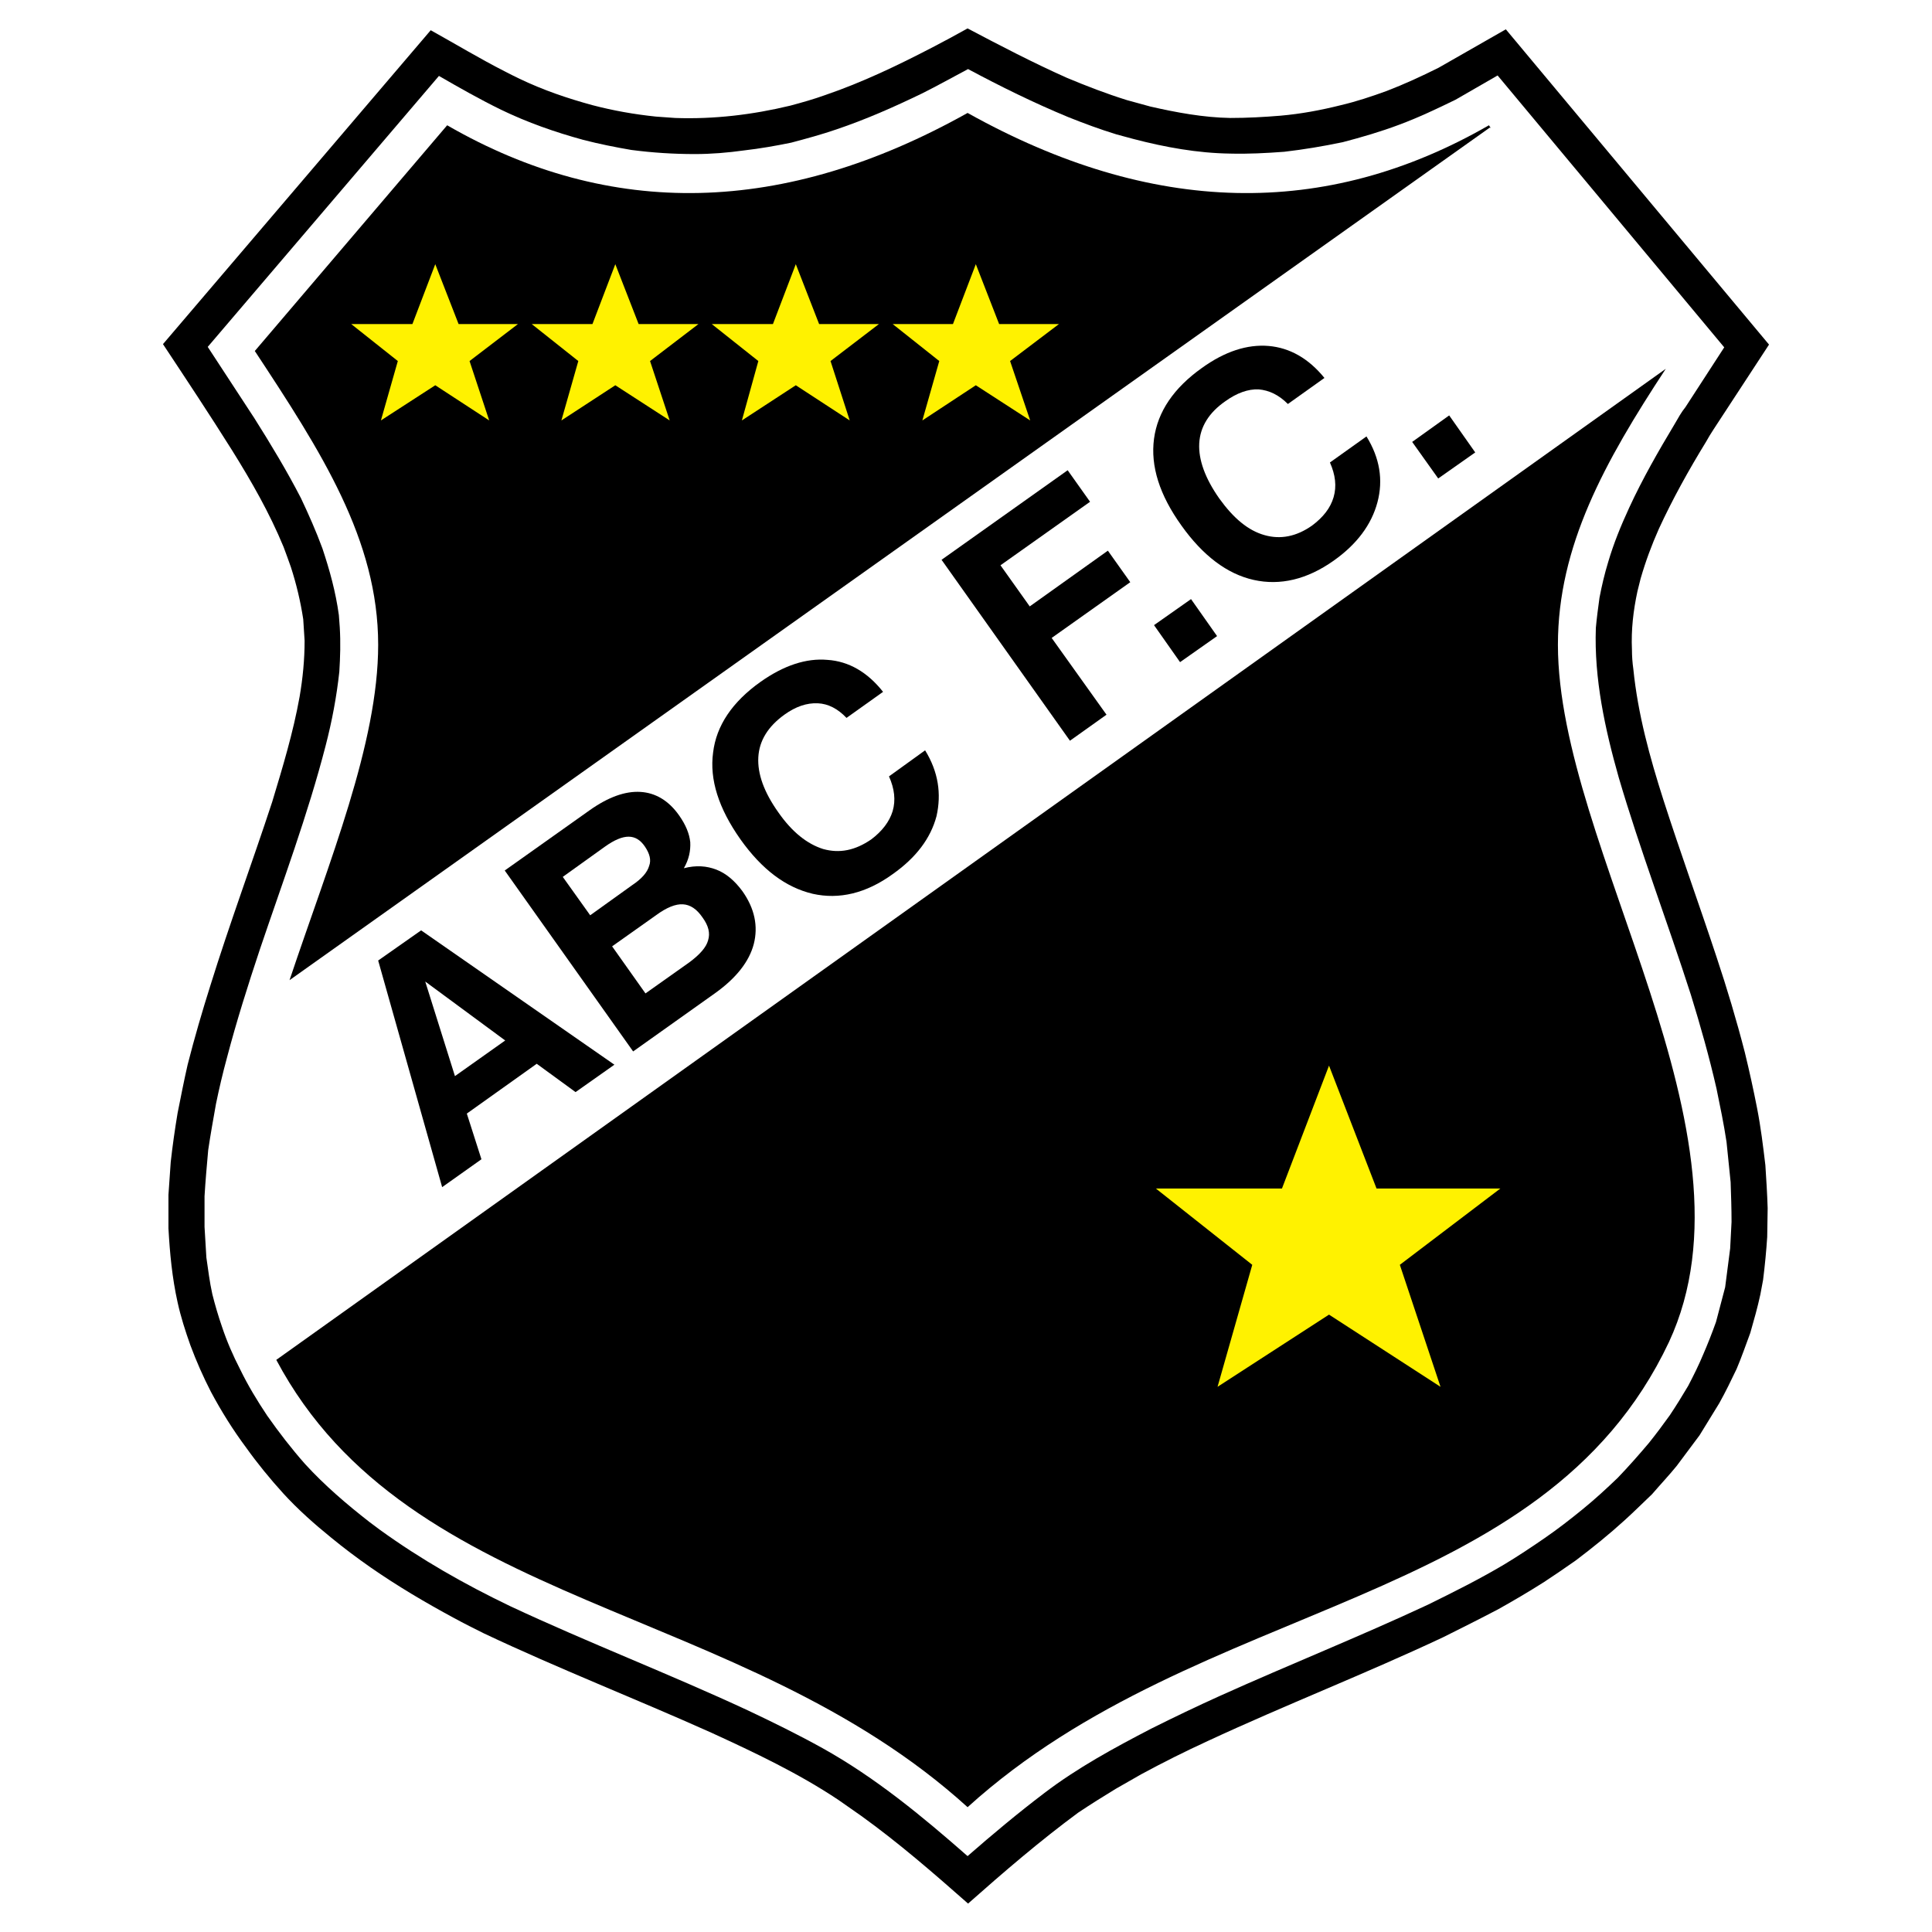 <?xml version="1.0" encoding="utf-8"?>
<!-- Generator: Adobe Illustrator 13.0.0, SVG Export Plug-In . SVG Version: 6.00 Build 14576)  -->
<!DOCTYPE svg PUBLIC "-//W3C//DTD SVG 1.0//EN" "http://www.w3.org/TR/2001/REC-SVG-20010904/DTD/svg10.dtd">
<svg version="1.0" id="Layer_1" xmlns="http://www.w3.org/2000/svg" xmlns:xlink="http://www.w3.org/1999/xlink" x="0px" y="0px"
	 width="192.756px" height="192.756px" viewBox="0 0 192.756 192.756" enable-background="new 0 0 192.756 192.756"
	 xml:space="preserve">
<g>
	<polygon fill-rule="evenodd" clip-rule="evenodd" fill="#FFFFFF" points="0,0 192.756,0 192.756,192.756 0,192.756 0,0 	"/>
	<path fill-rule="evenodd" clip-rule="evenodd" d="M45.298,161.43c-2.872-1.551-5.652-3.191-8.342-5.061
		c-1.368-0.957-2.644-1.914-3.921-2.963c-1.687-1.367-3.328-2.826-4.786-4.422c-1.322-1.459-2.553-2.963-3.693-4.559
		c-1.322-1.777-2.461-3.602-3.51-5.561c-0.775-1.506-1.459-3.055-2.052-4.65c-0.501-1.414-0.957-2.826-1.276-4.285
		c-0.547-2.463-0.776-4.924-0.912-7.385v-3.328l0.228-3.283c0.183-1.641,0.41-3.236,0.684-4.877
		c0.319-1.596,0.638-3.236,1.003-4.832c0.684-2.689,1.458-5.334,2.279-7.932c1.915-6.154,4.148-12.172,6.155-18.281
		c1.048-3.464,2.097-6.929,2.735-10.485c0.319-1.869,0.501-3.692,0.501-5.607c-0.046-0.729-0.091-1.414-0.137-2.143
		c-0.273-1.778-0.684-3.51-1.231-5.197c-0.228-0.684-0.501-1.368-0.729-2.006c-1.413-3.419-3.191-6.519-5.151-9.665
		c-2.233-3.555-4.559-7.065-6.883-10.575L42.973,3.016c2.461,1.368,4.878,2.827,7.385,4.104c0.501,0.273,1.003,0.501,1.458,0.729
		c2.371,1.14,4.787,1.96,7.294,2.644c2.096,0.547,4.148,0.912,6.336,1.14c0.638,0.046,1.276,0.091,1.915,0.137
		c3.875,0.137,7.704-0.319,11.488-1.23c1.185-0.319,2.325-0.639,3.464-1.049c3.738-1.276,7.248-2.963,10.758-4.787
		c1.14-0.592,2.325-1.23,3.465-1.869c3.282,1.732,6.519,3.418,9.892,4.923c1.96,0.821,3.966,1.596,6.018,2.234
		c0.774,0.228,1.55,0.41,2.325,0.638c2.598,0.593,5.287,1.094,7.978,1.14c1.687,0,3.373-0.091,5.014-0.228
		c2.052-0.182,4.012-0.547,6.018-1.049c1.55-0.365,3.055-0.866,4.559-1.413c1.778-0.684,3.465-1.459,5.197-2.325l6.701-3.829
		l26.258,31.455l-5.517,8.434c-0.272,0.41-0.546,0.866-0.774,1.276c-1.732,2.826-3.328,5.698-4.695,8.662
		c-0.729,1.641-1.322,3.236-1.823,4.968l-0.319,1.276c-0.41,1.915-0.638,3.83-0.547,5.835c0,0.638,0.046,1.276,0.137,1.915
		c0.456,4.513,1.641,8.799,3.009,13.083c1.687,5.242,3.556,10.394,5.288,15.636c1.048,3.145,2.006,6.336,2.826,9.528
		c0.456,1.869,0.866,3.738,1.231,5.607c0.364,1.867,0.592,3.736,0.82,5.652c0.091,1.412,0.183,2.826,0.228,4.285l-0.045,2.871
		c-0.092,1.414-0.229,2.826-0.411,4.285l-0.273,1.459c-0.273,1.277-0.639,2.553-1.003,3.83c-0.456,1.23-0.866,2.416-1.367,3.6
		c-0.547,1.141-1.095,2.281-1.732,3.42l-1.96,3.191l-2.28,3.055c-0.774,0.957-1.641,1.869-2.461,2.826
		c-0.912,0.865-1.778,1.732-2.735,2.598c-1.55,1.414-3.191,2.736-4.877,4.012c-1.049,0.73-2.098,1.459-3.146,2.143
		c-1.504,0.957-3.054,1.869-4.604,2.734c-1.824,0.959-3.647,1.869-5.472,2.781c-7.749,3.646-15.727,6.748-23.477,10.35
		c-2.279,1.047-4.467,2.141-6.655,3.326l-2.553,1.459c-1.276,0.775-2.508,1.551-3.738,2.371c-3.829,2.826-7.431,5.926-10.986,9.072
		c-3.464-3.055-6.929-6.064-10.667-8.754c-0.775-0.547-1.504-1.047-2.279-1.594c-3.966-2.645-8.297-4.697-12.673-6.703
		c-7.521-3.373-15.226-6.381-22.657-9.891C47.304,162.479,46.301,161.977,45.298,161.43L45.298,161.43z"/>
	<path fill-rule="evenodd" clip-rule="evenodd" fill="#FFFFFF" d="M36.865,151.855c-2.279-1.777-4.468-3.646-6.428-5.789
		c-1.368-1.549-2.599-3.145-3.783-4.832c-1.003-1.504-1.915-3.008-2.69-4.604c-0.729-1.414-1.322-2.781-1.824-4.285
		c-0.364-1.049-0.684-2.143-0.958-3.236c-0.273-1.232-0.41-2.416-0.592-3.648l-0.183-3.053v-3.055
		c0.091-1.551,0.228-3.055,0.365-4.604c0.228-1.551,0.501-3.055,0.775-4.605c0.319-1.551,0.684-3.1,1.094-4.604
		c0.958-3.648,2.097-7.248,3.282-10.804c2.279-6.747,4.787-13.448,6.564-20.332c0.639-2.461,1.094-4.877,1.368-7.384
		c0.091-1.459,0.136-2.918,0.045-4.422l-0.091-1.231c-0.319-2.325-0.912-4.467-1.641-6.656c-0.639-1.732-1.368-3.373-2.143-5.014
		c-1.413-2.735-3.008-5.379-4.649-7.978c-1.55-2.37-3.1-4.741-4.65-7.111L43.793,7.575c2.052,1.185,4.058,2.325,6.2,3.374
		c2.644,1.276,5.379,2.234,8.206,3.008c1.596,0.411,3.191,0.73,4.787,1.003c2.097,0.274,4.194,0.411,6.336,0.411
		c1.641,0,3.282-0.136,4.924-0.365c1.595-0.183,3.145-0.456,4.695-0.774c1.549-0.411,3.054-0.821,4.513-1.323
		c2.963-1.003,5.743-2.233,8.57-3.601c1.55-0.775,3.009-1.596,4.559-2.417c3.236,1.732,6.564,3.374,9.983,4.787
		c1.596,0.638,3.191,1.23,4.832,1.732l1.688,0.456c3.145,0.821,6.382,1.413,9.664,1.458c1.777,0.046,3.556-0.045,5.379-0.182
		c1.96-0.228,3.875-0.547,5.835-0.957c1.915-0.501,3.784-1.049,5.607-1.732c1.96-0.729,3.783-1.595,5.652-2.507l4.194-2.417
		l22.61,27.125l-3.874,5.972c-0.411,0.501-0.729,1.094-1.049,1.641c-1.642,2.735-3.236,5.516-4.559,8.388
		c-0.82,1.778-1.55,3.556-2.098,5.425c-0.364,1.185-0.638,2.371-0.866,3.556c-0.137,1.003-0.273,2.006-0.363,3.009
		c-0.183,5.06,0.911,10.075,2.278,14.907c2.143,7.293,4.878,14.45,7.203,21.699c0.957,3.1,1.823,6.154,2.553,9.344
		c0.365,1.779,0.729,3.512,1.003,5.334c0.137,1.322,0.273,2.645,0.41,4.014c0.046,1.32,0.091,2.643,0.091,3.965l-0.137,2.645
		l-0.501,3.875l-0.912,3.463c-0.41,1.141-0.82,2.189-1.276,3.238c-0.456,1.094-0.957,2.096-1.504,3.145
		c-0.593,1.002-1.186,1.961-1.824,2.918c-0.684,0.957-1.367,1.869-2.097,2.781c-1.003,1.184-2.006,2.324-3.1,3.465
		c-1.14,1.094-2.279,2.143-3.511,3.145c-1.23,1.004-2.462,1.961-3.783,2.871c-1.322,0.912-2.689,1.824-4.058,2.645
		c-2.461,1.459-5.015,2.736-7.612,4.012c-6.839,3.191-13.813,5.973-20.696,9.072c-2.325,1.049-4.604,2.143-6.884,3.281
		c-3.692,1.916-7.386,3.922-10.667,6.428c-2.645,2.006-5.151,4.104-7.659,6.291c-4.513-3.965-9.209-7.84-14.451-10.758
		c-2.462-1.367-4.97-2.598-7.477-3.783c-7.841-3.648-15.91-6.746-23.705-10.395c-4.559-2.188-8.889-4.65-12.992-7.613
		L36.865,151.855L36.865,151.855z"/>
	<path fill-rule="evenodd" clip-rule="evenodd" d="M27.565,135.674l138.628-98.877c-6.108,9.299-10.759,17.687-10.759,27.534
		c0,20.24,20.742,48.777,11.078,69.566c-12.673,26.85-46.681,25.299-69.975,46.406C73.835,159.697,40.876,160.701,27.565,135.674
		L27.565,135.674z"/>
	<path fill-rule="evenodd" clip-rule="evenodd" d="M28.887,97.791l119.755-85.064l0.092,0.045l-0.183-0.273
		c-16.32,9.391-33.644,9.026-52.014-1.231C78.212,21.525,60.889,21.89,44.614,12.499l-19.192,22.52
		c6.61,10.029,12.308,18.827,12.308,29.312C37.73,74.177,32.854,85.939,28.887,97.791L28.887,97.791z"/>
	<polygon fill-rule="evenodd" clip-rule="evenodd" points="143.491,47.737 140.893,44.09 144.586,41.446 147.184,45.139 
		143.491,47.737 	"/>
	<path fill-rule="evenodd" clip-rule="evenodd" d="M136.334,43.543c1.322,2.143,1.687,4.331,1.095,6.564
		c-0.593,2.234-2.052,4.194-4.376,5.836c-2.645,1.869-5.335,2.507-7.979,1.914c-2.644-0.592-5.061-2.416-7.202-5.424
		c-2.188-3.054-3.1-5.926-2.735-8.662c0.364-2.69,1.96-5.061,4.786-7.066c2.279-1.641,4.514-2.37,6.655-2.188
		c2.098,0.183,3.967,1.231,5.562,3.191l-3.646,2.599c-0.913-0.912-1.869-1.368-2.918-1.459c-1.049-0.046-2.188,0.364-3.328,1.186
		c-1.641,1.139-2.507,2.552-2.599,4.194c-0.091,1.641,0.593,3.51,2.006,5.516c1.413,1.96,2.872,3.191,4.514,3.647
		c1.595,0.455,3.19,0.136,4.74-0.958c1.095-0.821,1.824-1.732,2.144-2.827c0.318-1.093,0.182-2.233-0.365-3.464L136.334,43.543
		L136.334,43.543z"/>
	<polygon fill-rule="evenodd" clip-rule="evenodd" points="117.735,66.062 115.137,62.37 118.829,59.772 121.428,63.464 
		117.735,66.062 	"/>
	<polygon fill-rule="evenodd" clip-rule="evenodd" points="106.749,73.903 93.939,55.851 106.521,46.916 108.755,50.062 
		99.819,56.398 102.737,60.501 110.532,54.94 112.767,58.085 104.925,63.647 110.396,71.305 106.749,73.903 	"/>
	<path fill-rule="evenodd" clip-rule="evenodd" d="M92.298,74.861c1.322,2.142,1.641,4.331,1.139,6.564
		c-0.592,2.233-2.051,4.148-4.376,5.789c-2.644,1.915-5.333,2.553-7.977,1.96c-2.69-0.638-5.061-2.416-7.203-5.424
		c-2.188-3.1-3.1-5.972-2.736-8.662c0.319-2.69,1.915-5.06,4.741-7.065c2.325-1.642,4.559-2.371,6.656-2.188
		c2.142,0.137,4.011,1.23,5.562,3.191l-3.647,2.599c-0.866-0.912-1.824-1.414-2.872-1.458c-1.095-0.046-2.188,0.319-3.328,1.139
		c-1.642,1.186-2.507,2.598-2.599,4.24c-0.091,1.641,0.547,3.464,2.006,5.516c1.368,1.96,2.872,3.145,4.467,3.646
		c1.642,0.456,3.191,0.137,4.787-0.957c1.094-0.82,1.823-1.778,2.142-2.826c0.319-1.094,0.183-2.234-0.365-3.465L92.298,74.861
		L92.298,74.861z"/>
	<path fill-rule="evenodd" clip-rule="evenodd" d="M63.168,104.902L50.358,86.85l8.479-6.017c1.869-1.322,3.556-1.915,5.061-1.824
		c1.504,0.091,2.826,0.866,3.875,2.371c0.638,0.912,1.003,1.778,1.094,2.644c0.045,0.866-0.137,1.732-0.639,2.599
		c1.231-0.319,2.28-0.228,3.237,0.137s1.823,1.094,2.599,2.143c1.23,1.732,1.595,3.51,1.14,5.288
		c-0.456,1.732-1.732,3.373-3.829,4.877L63.168,104.902L63.168,104.902z"/>
	<polygon fill-rule="evenodd" clip-rule="evenodd" points="37.73,95.831 42.016,92.822 61.299,106.225 57.424,108.959 
		53.549,106.133 46.575,111.102 48.033,115.66 44.113,118.441 37.73,95.831 	"/>
	<path fill-rule="evenodd" clip-rule="evenodd" fill="#FFF200" d="M124.938,126.191l-3.464,12.172l11.122-7.203l11.124,7.203
		l-4.058-12.172l10.029-7.613h-12.354l-4.741-12.262l-4.695,12.262h-12.582L124.938,126.191L124.938,126.191z M39.691,36.021
		l-1.687,5.926l5.424-3.51l5.379,3.51l-1.96-5.926l4.832-3.692h-5.926l-2.326-5.972l-2.279,5.972h-6.109L39.691,36.021
		L39.691,36.021z M57.698,36.021l-1.687,5.926l5.379-3.51l5.425,3.51l-1.96-5.926l4.833-3.692h-5.973l-2.325-5.972l-2.279,5.972
		h-6.063L57.698,36.021L57.698,36.021z M75.659,36.021l-1.641,5.926l5.379-3.51l5.379,3.51l-1.915-5.926l4.832-3.692h-5.971
		l-2.325-5.972l-2.28,5.972h-6.108L75.659,36.021L75.659,36.021z M93.711,36.021l-1.687,5.926l5.334-3.51l5.424,3.51l-2.006-5.926
		l4.878-3.692h-5.972l-2.324-5.972l-2.28,5.972h-6.018L93.711,36.021L93.711,36.021z"/>
	<path fill-rule="evenodd" clip-rule="evenodd" fill="#FFFFFF" d="M58.883,91.318l4.194-3.009c0.958-0.639,1.504-1.276,1.687-1.915
		c0.229-0.593,0.046-1.231-0.41-1.915c-0.456-0.684-1.003-1.003-1.642-1.003c-0.638,0-1.413,0.319-2.37,1.003l-4.194,3.008
		L58.883,91.318L58.883,91.318z"/>
	<path fill-rule="evenodd" clip-rule="evenodd" fill="#FFFFFF" d="M64.399,99.113l4.376-3.1c1.048-0.776,1.687-1.504,1.869-2.188
		c0.229-0.729,0.046-1.459-0.547-2.28c-0.592-0.866-1.23-1.276-1.96-1.322s-1.641,0.319-2.69,1.094l-4.376,3.1L64.399,99.113
		L64.399,99.113z"/>
	<polygon fill-rule="evenodd" clip-rule="evenodd" fill="#FFFFFF" points="42.426,97.928 45.39,107.363 50.404,103.809 
		42.426,97.928 	"/>
</g>
</svg>
